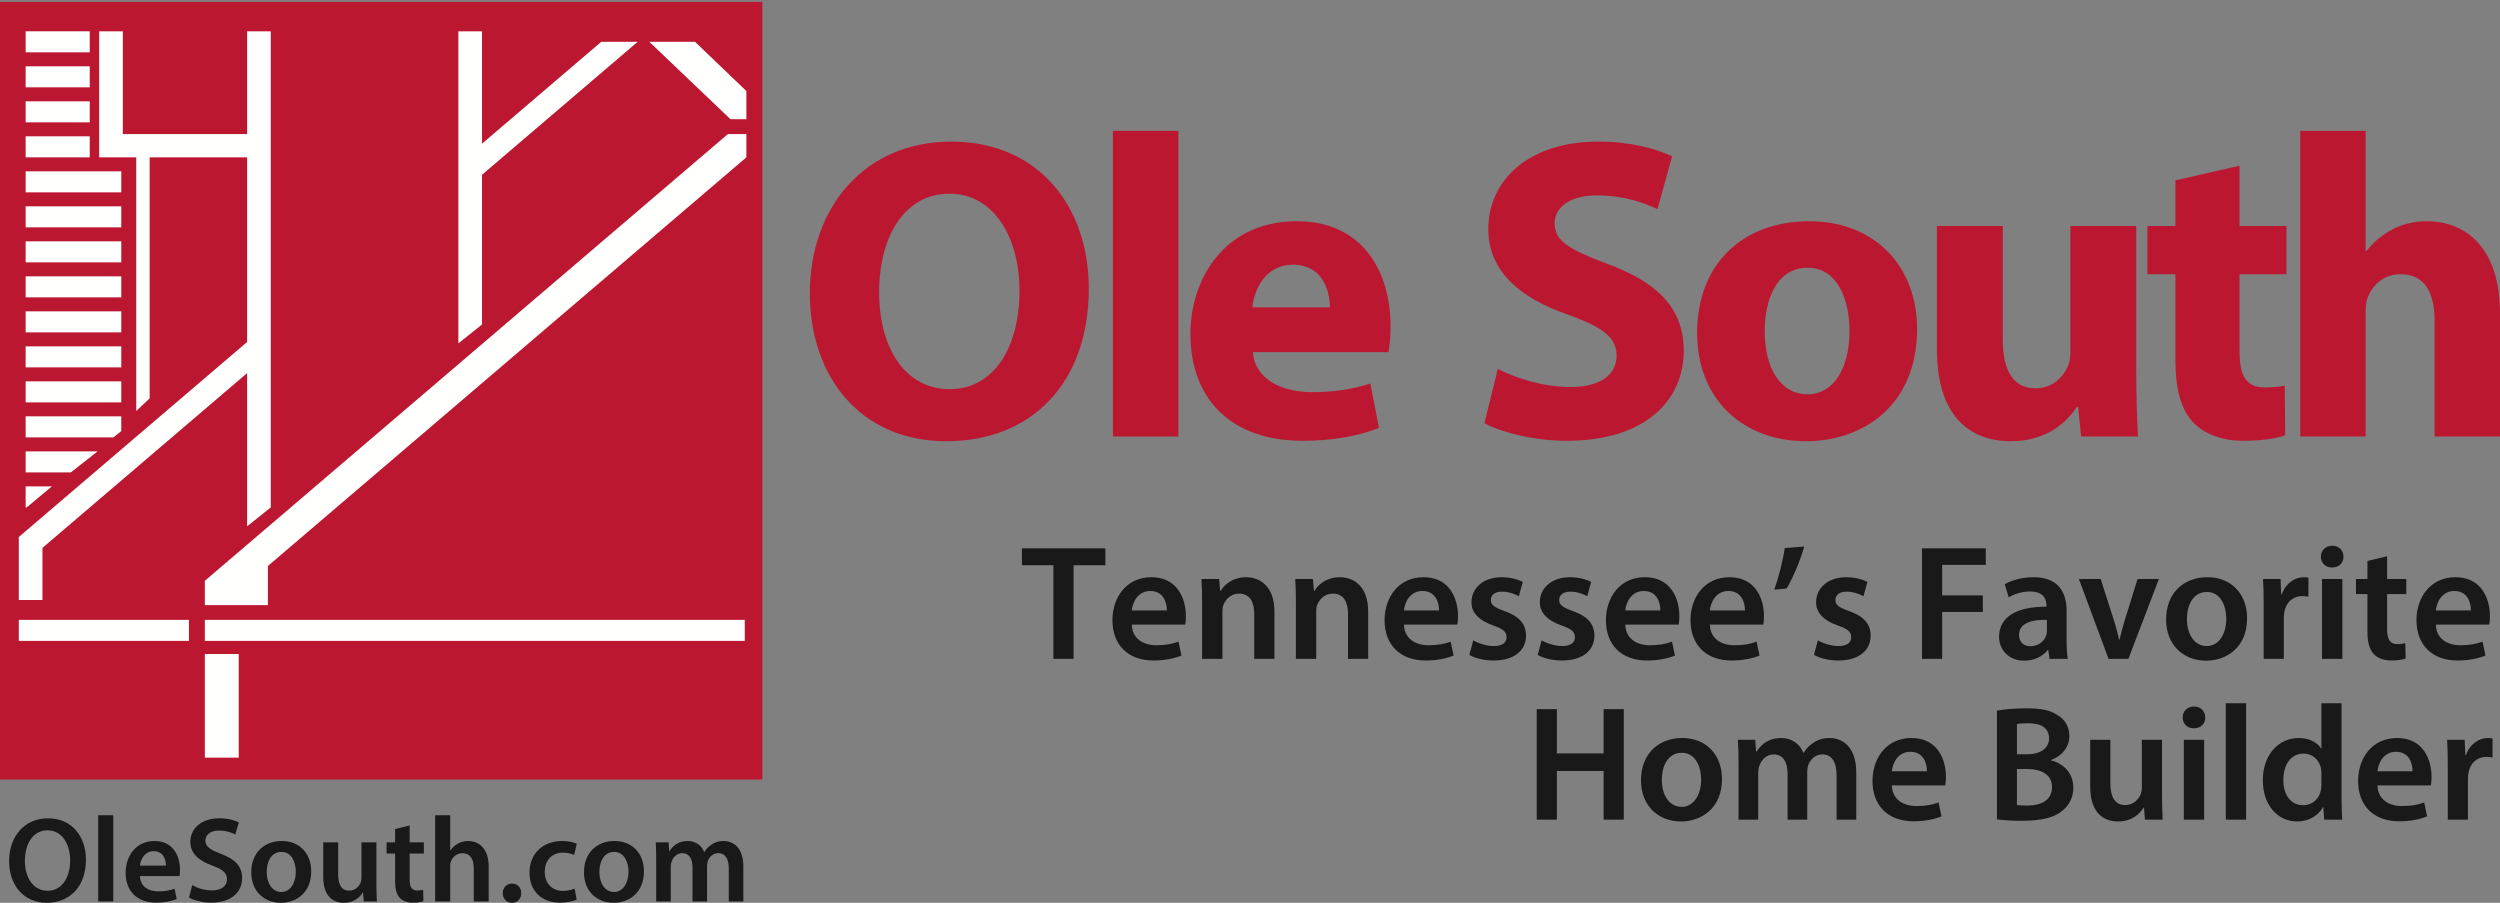 <?xml version="1.0" encoding="UTF-8"?>
<svg width="576px" height="208px" viewBox="0 0 576 208" version="1.1" xmlns="http://www.w3.org/2000/svg" xmlns:xlink="http://www.w3.org/1999/xlink">
    <rect x="0" y="0" width="576" height="208" fill="#808080" stroke="none"/>
    <!-- Generator: Sketch 56.3 (81716) - https://sketch.com -->
    <title>ole-south-logo</title>
    <desc>Created with Sketch.</desc>
    <g id="ole-south-logo" stroke="none" stroke-width="1" fill="none" fill-rule="evenodd">
        <polygon id="Fill-1" fill="#BC1731" points="0 179.617 175.648 179.617 175.648 0.433 0 0.433"></polygon>
        <polygon id="Fill-3" fill="#FFFFFE" points="5.907 12.056 20.677 12.056 20.677 7.213 5.907 7.213"></polygon>
        <polygon id="Fill-4" fill="#FFFFFE" points="5.907 20.121 20.677 20.121 20.677 15.278 5.907 15.278"></polygon>
        <polygon id="Fill-5" fill="#FFFFFE" points="5.907 28.187 20.677 28.187 20.677 23.344 5.907 23.344"></polygon>
        <polygon id="Fill-6" fill="#FFFFFE" points="5.907 36.252 20.677 36.252 20.677 31.409 5.907 31.409"></polygon>
        <polygon id="Fill-7" fill="#FFFFFE" points="5.907 44.317 27.942 44.317 27.942 39.474 5.907 39.474"></polygon>
        <polygon id="Fill-8" fill="#FFFFFE" points="5.907 52.382 27.942 52.382 27.942 47.539 5.907 47.539"></polygon>
        <polygon id="Fill-9" fill="#FFFFFE" points="5.907 60.447 27.942 60.447 27.942 55.604 5.907 55.604"></polygon>
        <polygon id="Fill-10" fill="#FFFFFE" points="5.907 68.512 27.942 68.512 27.942 63.669 5.907 63.669"></polygon>
        <polygon id="Fill-11" fill="#FFFFFE" points="5.907 76.577 27.942 76.577 27.942 71.734 5.907 71.734"></polygon>
        <polygon id="Fill-12" fill="#FFFFFE" points="5.907 84.643 27.942 84.643 27.942 79.8 5.907 79.8"></polygon>
        <polygon id="Fill-13" fill="#FFFFFE" points="4.332 147.659 43.529 147.659 43.529 142.817 4.332 142.817"></polygon>
        <polygon id="Fill-14" fill="#FFFFFE" points="47.192 147.659 171.592 147.659 171.592 142.817 47.192 142.817"></polygon>
        <polygon id="Fill-15" fill="#FFFFFE" points="5.907 92.708 27.942 92.708 27.942 87.865 5.907 87.865"></polygon>
        <polyline id="Fill-16" fill="#FFFFFE" points="27.941 99.32 27.941 95.93 5.907 95.93 5.907 100.773 26.125 100.773 27.941 99.32"></polyline>
        <polyline id="Fill-17" fill="#FFFFFE" points="22.493 103.995 5.907 103.995 5.907 108.838 16.319 108.838 22.493 103.995"></polyline>
        <polyline id="Fill-18" fill="#FFFFFE" points="11.96 112.06 5.907 112.06 5.907 116.904 6.149 116.904 11.96 112.06"></polyline>
        <polygon id="Fill-19" fill="#FFFFFE" points="47.192 174.562 55.001 174.562 55.001 150.682 47.192 150.682"></polygon>
        <polyline id="Fill-20" fill="#FFFFFE" points="9.781 126.234 56.938 85.958 56.938 121.262 62.386 116.904 62.386 81.304 62.403 81.29 62.386 81.271 62.386 7.213 56.938 7.213 56.938 30.882 28.305 30.882 28.305 7.213 22.856 7.213 22.856 36.251 31.392 36.251 31.392 94.687 34.479 91.781 34.479 36.251 56.938 36.251 56.938 78.793 4.334 123.72 4.332 123.72 4.332 138.24 9.781 138.24 9.781 126.234"></polyline>
        <polyline id="Fill-21" fill="#FFFFFE" points="111.057 40.264 146.919 9.635 138.53 9.635 111.057 33.099 111.057 7.213 105.608 7.213 105.608 79.12 111.057 74.761 111.057 40.264"></polyline>
        <polyline id="Fill-22" fill="#FFFFFE" points="47.192 133.82 47.192 139.422 61.72 139.422 61.72 130.408 171.963 36.251 171.963 30.882 167.716 30.882 47.192 133.82"></polyline>
        <polyline id="Fill-23" fill="#FFFFFE" points="160.137 9.635 149.604 9.635 168.296 27.46 171.963 27.46 171.963 20.975 160.137 9.635"></polyline>
        <path d="M202.557,67.341 C202.557,80.434 208.707,89.658 218.824,89.658 C229.041,89.658 234.892,79.938 234.892,66.944 C234.892,54.942 229.14,44.627 218.725,44.627 C208.508,44.627 202.557,54.347 202.557,67.341 Z M250.862,66.448 C250.862,88.368 237.571,101.66 218.031,101.66 C198.192,101.66 186.587,86.682 186.587,67.638 C186.587,47.602 199.383,32.625 219.122,32.625 C239.653,32.625 250.862,47.999 250.862,66.448 L250.862,66.448 Z" id="Fill-24" fill="#BC1731"></path>
        <polygon id="Fill-25" fill="#BC1731" points="256.416 100.569 271.492 100.569 271.492 30.145 256.416 30.145"></polygon>
        <path d="M306.406,70.812 C306.406,67.142 304.819,60.992 297.876,60.992 C291.528,60.992 288.949,66.746 288.552,70.812 L306.406,70.812 Z M288.652,81.128 C289.147,87.377 295.297,90.352 302.34,90.352 C307.498,90.352 311.663,89.658 315.73,88.368 L317.714,98.585 C312.755,100.569 306.704,101.56 300.157,101.56 C283.692,101.56 274.27,92.038 274.27,76.863 C274.27,64.563 281.907,50.975 298.769,50.975 C314.44,50.975 320.392,63.175 320.392,75.177 C320.392,77.756 320.095,80.037 319.896,81.128 L288.652,81.128 L288.652,81.128 Z" id="Fill-26" fill="#BC1731"></path>
        <path d="M345.09,84.996 C349.157,87.079 355.406,89.162 361.854,89.162 C368.797,89.162 372.466,86.286 372.466,81.922 C372.466,77.756 369.292,75.375 361.258,72.499 C350.148,68.63 342.908,62.481 342.908,52.76 C342.908,41.354 352.431,32.625 368.201,32.625 C375.739,32.625 381.294,34.212 385.262,35.997 L381.889,48.198 C379.211,46.908 374.45,45.023 367.903,45.023 C361.357,45.023 358.184,47.999 358.184,51.47 C358.184,55.736 361.952,57.62 370.582,60.894 C382.385,65.258 387.939,71.408 387.939,80.831 C387.939,92.038 379.311,101.56 360.96,101.56 C353.323,101.56 345.784,99.577 342.016,97.494 L345.09,84.996" id="Fill-27" fill="#BC1731"></path>
        <path d="M406.587,76.268 C406.587,84.599 410.059,90.848 416.506,90.848 C422.357,90.848 426.127,84.996 426.127,76.268 C426.127,69.027 423.35,61.687 416.506,61.687 C409.265,61.687 406.587,69.126 406.587,76.268 Z M441.699,75.772 C441.699,93.527 429.103,101.66 416.108,101.66 C401.925,101.66 391.014,92.336 391.014,76.665 C391.014,60.992 401.33,50.975 416.902,50.975 C431.78,50.975 441.699,61.191 441.699,75.772 L441.699,75.772 Z" id="Fill-28" fill="#BC1731"></path>
        <path d="M492.187,84.996 C492.187,91.344 492.385,96.502 492.583,100.569 L479.49,100.569 L478.796,93.725 L478.499,93.725 C476.614,96.701 472.052,101.66 463.323,101.66 C453.503,101.66 446.263,95.51 446.263,80.533 L446.263,52.066 L461.438,52.066 L461.438,78.152 C461.438,85.195 463.72,89.46 468.977,89.46 C473.143,89.46 475.523,86.583 476.515,84.203 C476.912,83.31 477.011,82.12 477.011,80.929 L477.011,52.066 L492.187,52.066 L492.187,84.996" id="Fill-29" fill="#BC1731"></path>
        <path d="M515.991,38.18 L515.991,52.066 L526.803,52.066 L526.803,63.175 L515.991,63.175 L515.991,80.731 C515.991,86.583 517.38,89.261 521.942,89.261 C523.827,89.261 525.315,89.063 526.406,88.865 L526.506,100.271 C524.521,101.065 520.951,101.56 516.686,101.56 C511.825,101.56 507.759,99.875 505.378,97.395 C502.602,94.518 501.213,89.856 501.213,83.012 L501.213,63.175 L494.766,63.175 L494.766,52.066 L501.213,52.066 L501.213,41.552 L515.991,38.18" id="Fill-30" fill="#BC1731"></path>
        <path d="M529.977,30.145 L545.053,30.145 L545.053,57.819 L545.252,57.819 C546.839,55.736 548.822,54.149 551.203,52.859 C553.385,51.669 556.262,50.975 559.039,50.975 C568.66,50.975 576,57.62 576,72.201 L576,100.569 L560.924,100.569 L560.924,73.887 C560.924,67.539 558.741,63.175 553.088,63.175 C549.12,63.175 546.641,65.754 545.55,68.432 C545.152,69.424 545.053,70.713 545.053,71.804 L545.053,100.569 L529.977,100.569 L529.977,30.145" id="Fill-31" fill="#BC1731"></path>
        <polyline id="Fill-32" fill="#1A1919" points="242.704 130.232 235.451 130.232 235.451 126.34 254.679 126.34 254.679 130.232 247.351 130.232 247.351 151.801 242.704 151.801 242.704 130.232"></polyline>
        <path d="M268.844,140.658 C268.881,138.957 268.126,136.162 265.028,136.162 C262.157,136.162 260.949,138.769 260.76,140.658 L268.844,140.658 Z M260.76,143.906 C260.873,147.23 263.479,148.666 266.426,148.666 C268.579,148.666 270.128,148.364 271.526,147.834 L272.206,151.046 C270.619,151.688 268.428,152.179 265.784,152.179 C259.815,152.179 256.302,148.515 256.302,142.886 C256.302,137.786 259.4,132.989 265.293,132.989 C271.261,132.989 273.226,137.9 273.226,141.942 C273.226,142.811 273.15,143.491 273.075,143.906 L260.76,143.906 L260.76,143.906 Z" id="Fill-33" fill="#1A1919"></path>
        <path d="M276.964,138.882 C276.964,136.767 276.927,134.991 276.813,133.405 L280.893,133.405 L281.12,136.162 L281.233,136.162 C282.026,134.727 284.028,132.989 287.088,132.989 C290.299,132.989 293.623,135.067 293.623,140.884 L293.623,151.801 L288.977,151.801 L288.977,141.413 C288.977,138.769 287.995,136.767 285.464,136.767 C283.613,136.767 282.329,138.089 281.837,139.487 C281.687,139.902 281.648,140.469 281.648,140.997 L281.648,151.801 L276.964,151.801 L276.964,138.882" id="Fill-34" fill="#1A1919"></path>
        <path d="M298.571,138.882 C298.571,136.767 298.533,134.991 298.42,133.405 L302.499,133.405 L302.727,136.162 L302.839,136.162 C303.633,134.727 305.635,132.989 308.694,132.989 C311.905,132.989 315.229,135.067 315.229,140.884 L315.229,151.801 L310.583,151.801 L310.583,141.413 C310.583,138.769 309.602,136.767 307.07,136.767 C305.22,136.767 303.935,138.089 303.443,139.487 C303.293,139.902 303.255,140.469 303.255,140.997 L303.255,151.801 L298.571,151.801 L298.571,138.882" id="Fill-35" fill="#1A1919"></path>
        <path d="M331.548,140.658 C331.585,138.957 330.83,136.162 327.732,136.162 C324.861,136.162 323.652,138.769 323.464,140.658 L331.548,140.658 Z M323.464,143.906 C323.577,147.23 326.184,148.666 329.13,148.666 C331.283,148.666 332.832,148.364 334.229,147.834 L334.909,151.046 C333.323,151.688 331.132,152.179 328.487,152.179 C322.52,152.179 319.006,148.515 319.006,142.886 C319.006,137.786 322.104,132.989 327.997,132.989 C333.965,132.989 335.93,137.9 335.93,141.942 C335.93,142.811 335.854,143.491 335.778,143.906 L323.464,143.906 L323.464,143.906 Z" id="Fill-36" fill="#1A1919"></path>
        <path d="M339.441,147.533 C340.499,148.175 342.501,148.855 344.163,148.855 C346.203,148.855 347.11,148.024 347.11,146.815 C347.11,145.568 346.354,144.926 344.088,144.133 C340.499,142.886 338.988,140.922 339.025,138.769 C339.025,135.52 341.708,132.989 345.977,132.989 C348.017,132.989 349.792,133.518 350.85,134.084 L349.943,137.371 C349.149,136.917 347.677,136.314 346.053,136.314 C344.391,136.314 343.483,137.107 343.483,138.24 C343.483,139.41 344.353,139.977 346.694,140.809 C350.019,142.018 351.567,143.717 351.605,146.437 C351.605,149.761 348.998,152.179 344.126,152.179 C341.896,152.179 339.895,151.65 338.535,150.895 L339.441,147.533" id="Fill-37" fill="#1A1919"></path>
        <path d="M355.193,147.533 C356.251,148.175 358.253,148.855 359.915,148.855 C361.955,148.855 362.861,148.024 362.861,146.815 C362.861,145.568 362.106,144.926 359.84,144.133 C356.251,142.886 354.739,140.922 354.777,138.769 C354.777,135.52 357.46,132.989 361.728,132.989 C363.769,132.989 365.544,133.518 366.602,134.084 L365.694,137.371 C364.901,136.917 363.428,136.314 361.804,136.314 C360.142,136.314 359.235,137.107 359.235,138.24 C359.235,139.41 360.104,139.977 362.446,140.809 C365.771,142.018 367.318,143.717 367.356,146.437 C367.356,149.761 364.75,152.179 359.877,152.179 C357.648,152.179 355.646,151.65 354.286,150.895 L355.193,147.533" id="Fill-38" fill="#1A1919"></path>
        <path d="M382.542,140.658 C382.579,138.957 381.824,136.162 378.727,136.162 C375.855,136.162 374.646,138.769 374.457,140.658 L382.542,140.658 Z M374.457,143.906 C374.571,147.23 377.178,148.666 380.124,148.666 C382.277,148.666 383.826,148.364 385.224,147.834 L385.903,151.046 C384.317,151.688 382.126,152.179 379.481,152.179 C373.514,152.179 370,148.515 370,142.886 C370,137.786 373.098,132.989 378.99,132.989 C384.959,132.989 386.924,137.9 386.924,141.942 C386.924,142.811 386.848,143.491 386.772,143.906 L374.457,143.906 L374.457,143.906 Z" id="Fill-39" fill="#1A1919"></path>
        <path d="M402.032,140.658 C402.07,138.957 401.315,136.162 398.218,136.162 C395.347,136.162 394.138,138.769 393.949,140.658 L402.032,140.658 Z M393.949,143.906 C394.063,147.23 396.669,148.666 399.615,148.666 C401.769,148.666 403.317,148.364 404.715,147.834 L405.395,151.046 C403.809,151.688 401.617,152.179 398.973,152.179 C393.004,152.179 389.491,148.515 389.491,142.886 C389.491,137.786 392.589,132.989 398.482,132.989 C404.45,132.989 406.414,137.9 406.414,141.942 C406.414,142.811 406.339,143.491 406.264,143.906 L393.949,143.906 L393.949,143.906 Z" id="Fill-40" fill="#1A1919"></path>
        <path d="M415.706,125.925 C414.687,129.363 413.063,133.253 411.626,135.595 L408.793,135.86 C409.775,133.103 410.758,129.325 411.211,126.265 L415.706,125.925" id="Fill-41" fill="#1A1919"></path>
        <path d="M418.841,147.533 C419.898,148.175 421.9,148.855 423.563,148.855 C425.604,148.855 426.51,148.024 426.51,146.815 C426.51,145.568 425.754,144.926 423.487,144.133 C419.898,142.886 418.388,140.922 418.426,138.769 C418.426,135.52 421.107,132.989 425.376,132.989 C427.416,132.989 429.191,133.518 430.249,134.084 L429.343,137.371 C428.549,136.917 427.076,136.314 425.452,136.314 C423.79,136.314 422.883,137.107 422.883,138.24 C422.883,139.41 423.752,139.977 426.094,140.809 C429.418,142.018 430.967,143.717 431.005,146.437 C431.005,149.761 428.398,152.179 423.525,152.179 C421.296,152.179 419.294,151.65 417.935,150.895 L418.841,147.533" id="Fill-42" fill="#1A1919"></path>
        <polyline id="Fill-43" fill="#1A1919" points="442.827 126.34 457.521 126.34 457.521 130.156 447.474 130.156 447.474 137.182 456.842 137.182 456.842 140.997 447.474 140.997 447.474 151.801 442.827 151.801 442.827 126.34"></polyline>
        <path d="M471.61,142.811 C468.324,142.735 465.188,143.452 465.188,146.248 C465.188,148.062 466.36,148.892 467.833,148.892 C469.685,148.892 471.044,147.684 471.46,146.362 C471.573,146.022 471.61,145.644 471.61,145.342 L471.61,142.811 Z M472.215,151.801 L471.913,149.761 L471.8,149.761 C470.666,151.197 468.74,152.217 466.36,152.217 C462.658,152.217 460.58,149.534 460.58,146.74 C460.58,142.093 464.698,139.751 471.498,139.788 L471.498,139.487 C471.498,138.278 471.007,136.276 467.758,136.276 C465.944,136.276 464.056,136.842 462.809,137.636 L461.902,134.614 C463.263,133.783 465.643,132.989 468.551,132.989 C474.443,132.989 476.144,136.729 476.144,140.733 L476.144,147.381 C476.144,149.043 476.22,150.668 476.408,151.801 L472.215,151.801 L472.215,151.801 Z" id="Fill-44" fill="#1A1919"></path>
        <path d="M484,133.405 L486.984,142.735 C487.513,144.36 487.892,145.832 488.23,147.344 L488.345,147.344 C488.685,145.832 489.1,144.397 489.591,142.735 L492.499,133.405 L497.41,133.405 L490.384,151.801 L485.813,151.801 L478.977,133.405 L484,133.405" id="Fill-45" fill="#1A1919"></path>
        <path d="M503.869,142.622 C503.869,146.172 505.607,148.855 508.44,148.855 C511.084,148.855 512.936,146.248 512.936,142.546 C512.936,139.675 511.651,136.389 508.478,136.389 C505.191,136.389 503.869,139.562 503.869,142.622 Z M517.732,142.433 C517.732,149.195 512.974,152.217 508.289,152.217 C503.076,152.217 499.072,148.628 499.072,142.735 C499.072,136.691 503.038,132.989 508.592,132.989 C514.068,132.989 517.732,136.842 517.732,142.433 L517.732,142.433 Z" id="Fill-46" fill="#1A1919"></path>
        <path d="M521.547,139.335 C521.547,136.842 521.51,135.067 521.396,133.405 L525.438,133.405 L525.589,136.917 L525.74,136.917 C526.647,134.312 528.8,132.989 530.765,132.989 C531.218,132.989 531.482,133.027 531.859,133.103 L531.859,137.485 C531.482,137.409 531.066,137.333 530.5,137.333 C528.271,137.333 526.76,138.769 526.345,140.846 C526.269,141.262 526.193,141.753 526.193,142.282 L526.193,151.801 L521.547,151.801 L521.547,139.335" id="Fill-47" fill="#1A1919"></path>
        <path d="M534.994,151.801 L539.679,151.801 L539.679,133.405 L534.994,133.405 L534.994,151.801 Z M539.942,128.267 C539.942,129.664 538.923,130.76 537.299,130.76 C535.75,130.76 534.729,129.664 534.729,128.267 C534.729,126.831 535.788,125.737 537.336,125.737 C538.923,125.737 539.905,126.831 539.942,128.267 L539.942,128.267 Z" id="Fill-48" fill="#1A1919"></path>
        <path d="M549.99,128.154 L549.99,133.405 L554.41,133.405 L554.41,136.88 L549.99,136.88 L549.99,145.001 C549.99,147.23 550.595,148.402 552.371,148.402 C553.164,148.402 553.769,148.288 554.184,148.175 L554.26,151.726 C553.579,151.991 552.371,152.179 550.897,152.179 C549.197,152.179 547.762,151.613 546.894,150.668 C545.911,149.611 545.457,147.949 545.457,145.531 L545.457,136.88 L542.813,136.88 L542.813,133.405 L545.457,133.405 L545.457,129.249 L549.99,128.154" id="Fill-49" fill="#1A1919"></path>
        <path d="M569.293,140.658 C569.331,138.957 568.576,136.162 565.479,136.162 C562.607,136.162 561.398,138.769 561.21,140.658 L569.293,140.658 Z M561.21,143.906 C561.323,147.23 563.93,148.666 566.876,148.666 C569.029,148.666 570.578,148.364 571.976,147.834 L572.655,151.046 C571.069,151.688 568.878,152.179 566.233,152.179 C560.266,152.179 556.752,148.515 556.752,142.886 C556.752,137.786 559.85,132.989 565.743,132.989 C571.711,132.989 573.676,137.9 573.676,141.942 C573.676,142.811 573.601,143.491 573.524,143.906 L561.21,143.906 L561.21,143.906 Z" id="Fill-50" fill="#1A1919"></path>
        <polyline id="Fill-51" fill="#1A1919" points="358.706 163.388 358.706 173.587 369.473 173.587 369.473 163.388 374.119 163.388 374.119 188.849 369.473 188.849 369.473 177.629 358.706 177.629 358.706 188.849 354.061 188.849 354.061 163.388 358.706 163.388"></polyline>
        <path d="M382.882,179.669 C382.882,183.22 384.619,185.903 387.452,185.903 C390.097,185.903 391.947,183.296 391.947,179.594 C391.947,176.723 390.663,173.437 387.49,173.437 C384.204,173.437 382.882,176.61 382.882,179.669 Z M396.745,179.481 C396.745,186.242 391.985,189.264 387.301,189.264 C382.089,189.264 378.084,185.676 378.084,179.783 C378.084,173.739 382.051,170.036 387.604,170.036 C393.081,170.036 396.745,173.89 396.745,179.481 L396.745,179.481 Z" id="Fill-52" fill="#1A1919"></path>
        <path d="M400.56,175.93 C400.56,173.815 400.521,172.038 400.408,170.452 L404.412,170.452 L404.602,173.172 L404.715,173.172 C405.621,171.737 407.283,170.036 410.381,170.036 C412.799,170.036 414.688,171.397 415.48,173.437 L415.557,173.437 C416.198,172.416 416.954,171.661 417.823,171.132 C418.843,170.414 420.014,170.036 421.524,170.036 C424.585,170.036 427.683,172.115 427.683,178.007 L427.683,188.849 L423.149,188.849 L423.149,178.687 C423.149,175.627 422.092,173.815 419.862,173.815 C418.276,173.815 417.105,174.948 416.614,176.27 C416.501,176.723 416.388,177.289 416.388,177.819 L416.388,188.849 L411.854,188.849 L411.854,178.197 C411.854,175.627 410.834,173.815 408.681,173.815 C406.943,173.815 405.772,175.174 405.356,176.458 C405.168,176.911 405.093,177.441 405.093,177.97 L405.093,188.849 L400.56,188.849 L400.56,175.93" id="Fill-53" fill="#1A1919"></path>
        <path d="M443.962,177.705 C444,176.005 443.244,173.21 440.146,173.21 C437.275,173.21 436.067,175.816 435.878,177.705 L443.962,177.705 Z M435.878,180.953 C435.991,184.278 438.598,185.714 441.545,185.714 C443.697,185.714 445.246,185.411 446.645,184.882 L447.324,188.093 C445.737,188.736 443.547,189.227 440.902,189.227 C434.934,189.227 431.421,185.563 431.421,179.934 C431.421,174.834 434.518,170.036 440.411,170.036 C446.38,170.036 448.345,174.948 448.345,178.99 C448.345,179.859 448.269,180.538 448.193,180.953 L435.878,180.953 L435.878,180.953 Z" id="Fill-54" fill="#1A1919"></path>
        <path d="M464.699,185.487 C465.303,185.563 466.097,185.6 467.154,185.6 C470.139,185.6 472.783,184.467 472.783,181.331 C472.783,178.385 470.214,177.176 467.003,177.176 L464.699,177.176 L464.699,185.487 Z M464.699,173.777 L467.079,173.777 C470.289,173.777 472.103,172.266 472.103,170.113 C472.103,167.733 470.289,166.637 467.344,166.637 C465.983,166.637 465.19,166.712 464.699,166.826 L464.699,173.777 Z M460.091,163.728 C461.563,163.426 464.245,163.2 466.853,163.2 C470.289,163.2 472.405,163.615 474.143,164.824 C475.729,165.768 476.787,167.43 476.787,169.583 C476.787,171.925 475.313,174.078 472.556,175.099 L472.556,175.174 C475.238,175.854 477.693,177.97 477.693,181.483 C477.693,183.749 476.712,185.525 475.238,186.734 C473.425,188.32 470.44,189.114 465.794,189.114 C463.226,189.114 461.262,188.924 460.091,188.774 L460.091,163.728 L460.091,163.728 Z" id="Fill-55" fill="#1A1919"></path>
        <path d="M498.129,183.333 C498.129,185.525 498.205,187.338 498.28,188.849 L494.2,188.849 L493.974,186.054 L493.898,186.054 C493.105,187.376 491.292,189.264 488.005,189.264 C484.644,189.264 481.584,187.262 481.584,181.256 L481.584,170.452 L486.229,170.452 L486.229,180.463 C486.229,183.523 487.212,185.487 489.668,185.487 C491.519,185.487 492.728,184.164 493.219,182.993 C493.369,182.578 493.482,182.087 493.482,181.558 L493.482,170.452 L498.129,170.452 L498.129,183.333" id="Fill-56" fill="#1A1919"></path>
        <path d="M503.151,188.849 L507.836,188.849 L507.836,170.452 L503.151,170.452 L503.151,188.849 Z M508.101,165.315 C508.101,166.712 507.08,167.808 505.456,167.808 C503.907,167.808 502.887,166.712 502.887,165.315 C502.887,163.879 503.945,162.784 505.494,162.784 C507.08,162.784 508.063,163.879 508.101,165.315 L508.101,165.315 Z" id="Fill-57" fill="#1A1919"></path>
        <polygon id="Fill-58" fill="#1A1919" points="512.822 188.849 517.506 188.849 517.506 162.029 512.822 162.029"></polygon>
        <path d="M534.844,178.12 C534.844,177.742 534.807,177.289 534.73,176.911 C534.315,175.099 532.842,173.625 530.727,173.625 C527.742,173.625 526.08,176.27 526.08,179.707 C526.08,183.069 527.742,185.525 530.688,185.525 C532.578,185.525 534.24,184.241 534.693,182.239 C534.807,181.823 534.844,181.369 534.844,180.878 L534.844,178.12 Z M539.491,162.029 L539.491,183.673 C539.491,185.563 539.566,187.602 539.642,188.849 L535.486,188.849 L535.298,185.94 L535.222,185.94 C534.126,187.981 531.897,189.264 529.216,189.264 C524.834,189.264 521.358,185.525 521.358,179.859 C521.32,173.701 525.174,170.036 529.593,170.036 C532.124,170.036 533.938,171.094 534.769,172.454 L534.844,172.454 L534.844,162.029 L539.491,162.029 L539.491,162.029 Z" id="Fill-59" fill="#1A1919"></path>
        <path d="M555.847,177.705 C555.884,176.005 555.129,173.21 552.031,173.21 C549.16,173.21 547.951,175.816 547.763,177.705 L555.847,177.705 Z M547.763,180.953 C547.876,184.278 550.482,185.714 553.429,185.714 C555.582,185.714 557.131,185.411 558.528,184.882 L559.209,188.093 C557.622,188.736 555.431,189.227 552.787,189.227 C546.818,189.227 543.306,185.563 543.306,179.934 C543.306,174.834 546.402,170.036 552.296,170.036 C558.265,170.036 560.229,174.948 560.229,178.99 C560.229,179.859 560.152,180.538 560.077,180.953 L547.763,180.953 L547.763,180.953 Z" id="Fill-60" fill="#1A1919"></path>
        <path d="M563.967,176.383 C563.967,173.89 563.93,172.115 563.816,170.452 L567.858,170.452 L568.01,173.965 L568.16,173.965 C569.067,171.359 571.22,170.036 573.185,170.036 C573.638,170.036 573.902,170.075 574.279,170.151 L574.279,174.533 C573.902,174.456 573.486,174.381 572.92,174.381 C570.691,174.381 569.181,175.816 568.765,177.894 C568.688,178.31 568.613,178.801 568.613,179.329 L568.613,188.849 L563.967,188.849 L563.967,176.383" id="Fill-61" fill="#1A1919"></path>
        <path d="M5.732,198.351 C5.732,202.183 7.662,205.231 10.961,205.231 C14.29,205.231 16.163,202.155 16.163,198.211 C16.163,194.66 14.401,191.304 10.961,191.304 C7.55,191.304 5.732,194.464 5.732,198.351 Z M19.799,198.072 C19.799,204.392 15.967,207.999 10.766,207.999 C5.453,207.999 2.096,203.945 2.096,198.408 C2.096,192.618 5.732,188.535 11.045,188.535 C16.555,188.535 19.799,192.702 19.799,198.072 L19.799,198.072 Z" id="Fill-62" fill="#1A1919"></path>
        <polygon id="Fill-63" fill="#1A1919" points="22.625 207.692 26.093 207.692 26.093 187.836 22.625 187.836"></polygon>
        <path d="M38.229,199.442 C38.257,198.184 37.698,196.115 35.405,196.115 C33.279,196.115 32.384,198.044 32.245,199.442 L38.229,199.442 Z M32.245,201.847 C32.329,204.308 34.258,205.37 36.44,205.37 C38.034,205.37 39.18,205.147 40.215,204.755 L40.718,207.133 C39.543,207.608 37.922,207.972 35.964,207.972 C31.545,207.972 28.945,205.259 28.945,201.092 C28.945,197.317 31.238,193.765 35.601,193.765 C40.019,193.765 41.474,197.401 41.474,200.393 C41.474,201.036 41.417,201.539 41.361,201.847 L32.245,201.847 L32.245,201.847 Z" id="Fill-64" fill="#1A1919"></path>
        <path d="M44.298,203.945 C45.417,204.587 47.095,205.147 48.856,205.147 C51.066,205.147 52.296,204.113 52.296,202.575 C52.296,201.148 51.346,200.309 48.94,199.442 C45.836,198.324 43.851,196.673 43.851,193.961 C43.851,190.884 46.424,188.535 50.507,188.535 C52.548,188.535 54.059,188.983 55.037,189.487 L54.198,192.255 C53.527,191.891 52.212,191.36 50.451,191.36 C48.269,191.36 47.318,192.534 47.318,193.625 C47.318,195.079 48.409,195.75 50.926,196.73 C54.198,197.959 55.792,199.61 55.792,202.323 C55.792,205.343 53.499,207.972 48.633,207.972 C46.647,207.972 44.578,207.412 43.544,206.797 L44.298,203.945" id="Fill-65" fill="#1A1919"></path>
        <path d="M61.442,200.897 C61.442,203.525 62.729,205.511 64.826,205.511 C66.784,205.511 68.154,203.581 68.154,200.84 C68.154,198.715 67.203,196.282 64.854,196.282 C62.421,196.282 61.442,198.631 61.442,200.897 Z M71.706,200.756 C71.706,205.762 68.182,207.999 64.714,207.999 C60.855,207.999 57.891,205.343 57.891,200.98 C57.891,196.506 60.827,193.765 64.937,193.765 C68.993,193.765 71.706,196.617 71.706,200.756 L71.706,200.756 Z" id="Fill-66" fill="#1A1919"></path>
        <path d="M86.724,203.609 C86.724,205.231 86.78,206.574 86.836,207.692 L83.815,207.692 L83.648,205.622 L83.592,205.622 C83.004,206.601 81.662,207.999 79.229,207.999 C76.74,207.999 74.475,206.518 74.475,202.071 L74.475,194.073 L77.915,194.073 L77.915,201.484 C77.915,203.748 78.642,205.203 80.46,205.203 C81.83,205.203 82.725,204.224 83.088,203.358 C83.2,203.05 83.284,202.686 83.284,202.294 L83.284,194.073 L86.724,194.073 L86.724,203.609" id="Fill-67" fill="#1A1919"></path>
        <path d="M94.387,190.186 L94.387,194.073 L97.659,194.073 L97.659,196.646 L94.387,196.646 L94.387,202.659 C94.387,204.308 94.834,205.175 96.149,205.175 C96.736,205.175 97.184,205.091 97.491,205.007 L97.547,207.636 C97.044,207.831 96.149,207.972 95.058,207.972 C93.8,207.972 92.737,207.552 92.094,206.853 C91.367,206.07 91.031,204.839 91.031,203.05 L91.031,196.646 L89.074,196.646 L89.074,194.073 L91.031,194.073 L91.031,190.996 L94.387,190.186" id="Fill-68" fill="#1A1919"></path>
        <path d="M100.26,187.836 L103.728,187.836 L103.728,195.947 L103.784,195.947 C104.204,195.303 104.763,194.772 105.49,194.38 C106.161,193.989 106.972,193.765 107.839,193.765 C110.16,193.765 112.593,195.303 112.593,199.666 L112.593,207.692 L109.153,207.692 L109.153,200.058 C109.153,198.072 108.426,196.589 106.525,196.589 C105.182,196.589 104.231,197.485 103.868,198.519 C103.756,198.799 103.728,199.162 103.728,199.554 L103.728,207.692 L100.26,207.692 L100.26,187.836" id="Fill-69" fill="#1A1919"></path>
        <path d="M115.838,205.79 C115.838,204.504 116.732,203.581 117.963,203.581 C119.222,203.581 120.088,204.476 120.088,205.79 C120.088,207.049 119.25,207.999 117.963,207.999 C116.705,207.999 115.838,207.049 115.838,205.79" id="Fill-70" fill="#1A1919"></path>
        <path d="M132.869,207.273 C132.142,207.608 130.716,207.972 129.01,207.972 C124.759,207.972 121.991,205.259 121.991,201.036 C121.991,196.953 124.787,193.765 129.569,193.765 C130.828,193.765 132.114,194.044 132.897,194.409 L132.282,196.981 C131.723,196.73 130.912,196.45 129.681,196.45 C127.052,196.45 125.486,198.379 125.514,200.868 C125.514,203.665 127.332,205.259 129.681,205.259 C130.884,205.259 131.723,205.007 132.394,204.728 L132.869,207.273" id="Fill-71" fill="#1A1919"></path>
        <path d="M138.099,200.897 C138.099,203.525 139.385,205.511 141.483,205.511 C143.441,205.511 144.811,203.581 144.811,200.84 C144.811,198.715 143.86,196.282 141.511,196.282 C139.078,196.282 138.099,198.631 138.099,200.897 Z M148.363,200.756 C148.363,205.762 144.839,207.999 141.371,207.999 C137.512,207.999 134.548,205.343 134.548,200.98 C134.548,196.506 137.484,193.765 141.595,193.765 C145.65,193.765 148.363,196.617 148.363,200.756 L148.363,200.756 Z" id="Fill-72" fill="#1A1919"></path>
        <path d="M151.188,198.127 C151.188,196.562 151.16,195.247 151.076,194.073 L154.041,194.073 L154.18,196.086 L154.265,196.086 C154.936,195.024 156.166,193.765 158.459,193.765 C160.249,193.765 161.647,194.772 162.234,196.282 L162.291,196.282 C162.766,195.527 163.325,194.967 163.968,194.576 C164.724,194.044 165.59,193.765 166.709,193.765 C168.974,193.765 171.267,195.303 171.267,199.666 L171.267,207.692 L167.912,207.692 L167.912,200.169 C167.912,197.904 167.129,196.562 165.479,196.562 C164.304,196.562 163.437,197.401 163.073,198.379 C162.99,198.715 162.906,199.134 162.906,199.526 L162.906,207.692 L159.55,207.692 L159.55,199.806 C159.55,197.904 158.794,196.562 157.201,196.562 C155.914,196.562 155.047,197.569 154.74,198.519 C154.6,198.855 154.544,199.246 154.544,199.638 L154.544,207.692 L151.188,207.692 L151.188,198.127" id="Fill-73" fill="#1A1919"></path>
    </g>
</svg>
